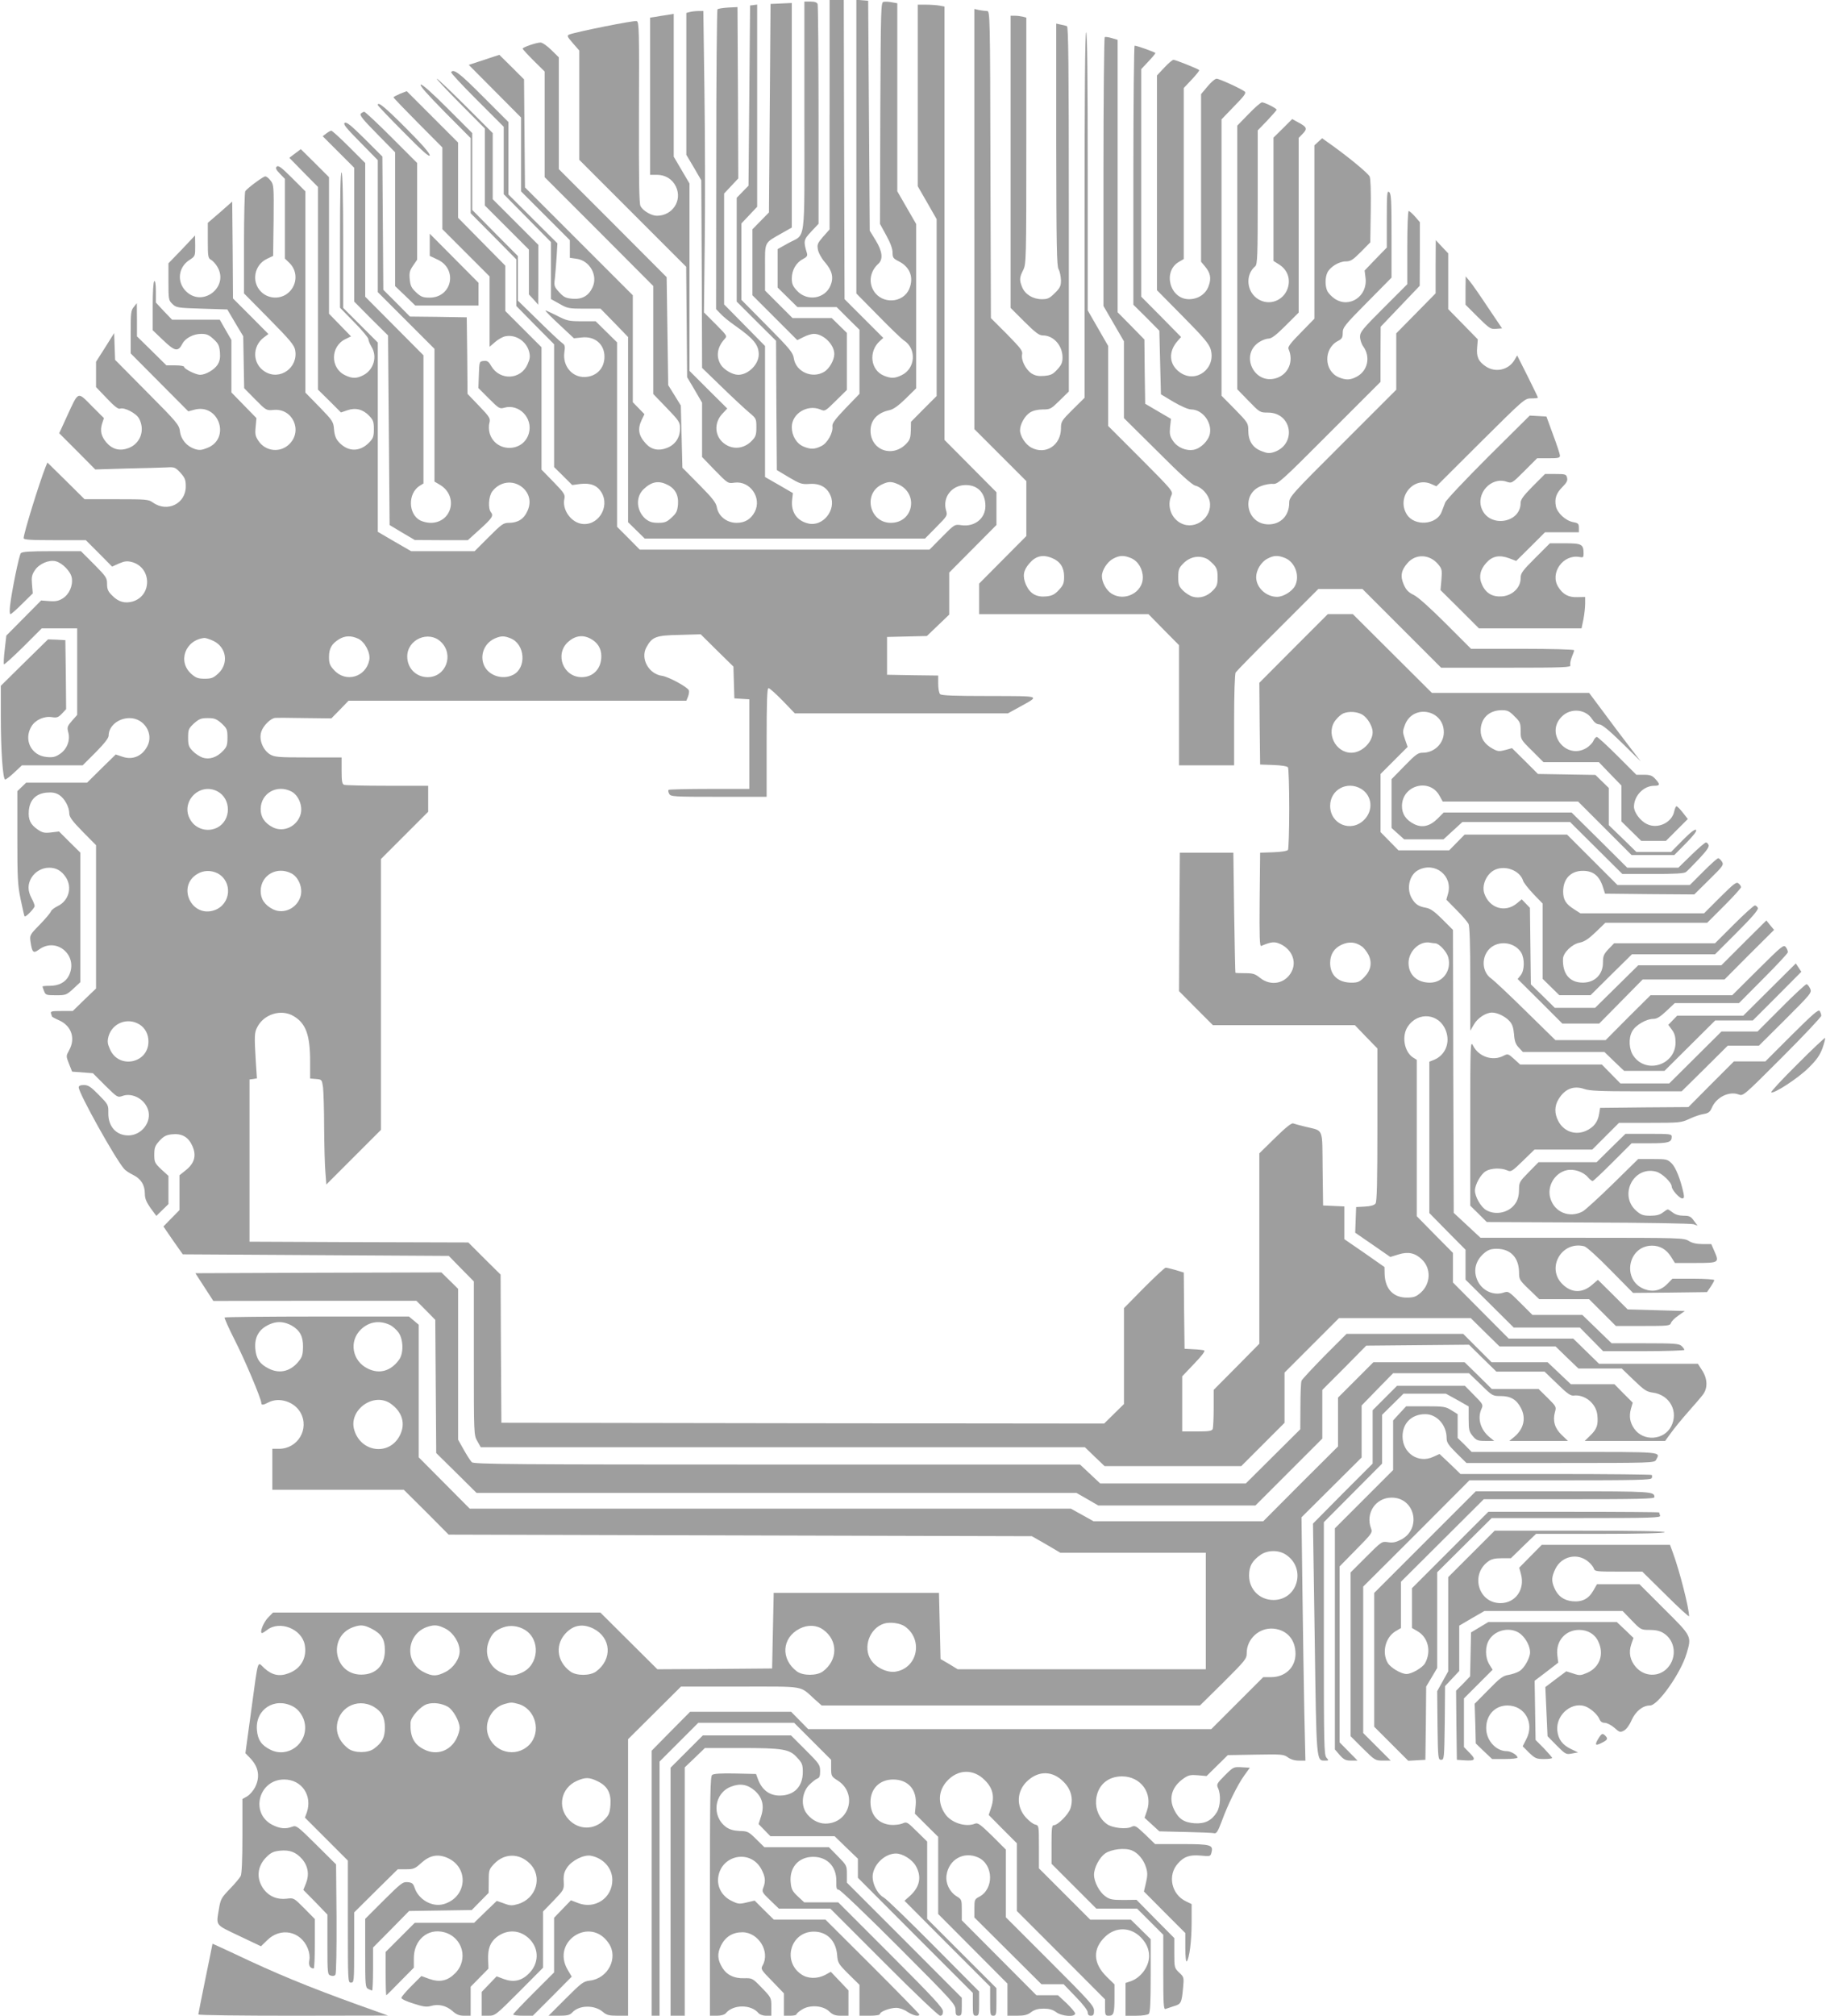 <?xml version="1.0" standalone="no"?>
<!DOCTYPE svg PUBLIC "-//W3C//DTD SVG 20010904//EN"
 "http://www.w3.org/TR/2001/REC-SVG-20010904/DTD/svg10.dtd">
<svg version="1.0" xmlns="http://www.w3.org/2000/svg"
 width="1160pt" height="1280pt" viewBox="0 0 1160 1280"
 preserveAspectRatio="xMidYMid meet">
<g transform="translate(0,1280) scale(0.1,-0.1)"
fill="#9e9e9e" stroke="none">
<path d="M5270 12071 l0 -728 -41 -46 c-36 -42 -39 -50 -33 -82 4 -21 23 -56
45 -81 46 -53 56 -97 35 -147 -35 -85 -149 -103 -213 -33 -27 29 -33 44 -33
78 0 53 28 101 71 123 25 13 30 21 25 38 -23 76 -21 85 28 137 l46 49 0 690
c0 379 -3 696 -6 705 -4 11 -19 16 -45 16 l-39 0 0 -730 c0 -835 12 -740 -104
-805 l-66 -37 0 -122 0 -122 63 -62 63 -62 124 0 125 0 72 -72 73 -72 0 -204
0 -203 -87 -90 c-67 -70 -87 -97 -85 -115 6 -41 -32 -109 -71 -127 -43 -21
-67 -21 -112 -3 -45 19 -75 69 -75 124 0 85 98 146 181 112 30 -13 31 -12 100
56 l69 68 0 181 0 181 -48 47 -48 47 -124 0 -125 0 -87 87 -88 88 0 147 c0
167 -8 152 108 218 l62 35 0 713 0 713 -67 -3 -68 -3 -5 -662 -5 -662 -52 -53
-53 -54 0 -209 0 -210 143 -143 142 -142 40 20 c21 11 51 20 65 20 61 0 130
-68 130 -128 0 -38 -31 -93 -64 -113 -76 -46 -180 0 -193 85 -5 36 -24 60
-169 206 l-164 166 0 242 0 243 50 53 50 53 0 642 0 642 -22 -3 -23 -3 -5
-572 -5 -572 -37 -38 -38 -39 0 -330 0 -329 125 -125 125 -124 2 -411 3 -410
77 -46 c71 -42 82 -45 130 -42 66 5 112 -21 134 -74 39 -91 -49 -200 -142
-177 -72 17 -110 73 -102 149 l5 44 -88 51 -89 51 0 416 0 416 -130 132 -130
132 0 352 0 352 45 48 45 48 -2 544 -3 544 -60 -3 c-33 -2 -63 -7 -67 -11 -4
-3 -8 -433 -8 -955 l-1 -949 28 -29 c15 -17 57 -51 93 -76 118 -83 150 -122
150 -183 0 -63 -67 -129 -130 -129 -37 0 -91 32 -111 64 -32 52 -23 111 23
162 19 21 18 21 -56 96 l-74 74 5 450 c3 247 2 677 -2 957 l-7 507 -32 0 c-17
0 -41 -3 -53 -6 l-23 -6 0 -451 0 -450 48 -81 47 -81 3 -596 2 -595 129 -125
c70 -68 148 -140 172 -160 42 -35 44 -38 44 -92 0 -48 -4 -60 -29 -86 -55 -57
-135 -59 -190 -5 -48 49 -47 126 5 179 l29 31 -120 119 -120 120 0 595 0 595
-50 85 -50 85 0 453 0 454 -42 -7 c-24 -3 -58 -9 -75 -12 l-33 -5 0 -499 0
-499 43 0 c54 0 99 -28 121 -75 42 -88 -22 -185 -121 -185 -35 0 -88 31 -104
61 -9 17 -11 166 -10 596 2 513 1 574 -14 579 -14 6 -380 -67 -428 -85 -17 -7
-15 -12 22 -55 l41 -47 0 -347 0 -347 340 -340 339 -339 3 -351 3 -350 48 -81
47 -81 0 -173 0 -172 82 -85 c81 -83 83 -84 123 -78 99 14 176 -95 130 -185
-25 -47 -62 -70 -116 -70 -62 0 -115 42 -125 98 -5 30 -27 58 -113 145 l-106
107 -5 198 -5 197 -40 65 -40 64 -5 343 -5 343 -342 343 -343 343 0 355 0 355
-48 47 c-26 26 -57 47 -68 47 -26 0 -114 -30 -114 -39 0 -3 32 -38 70 -76 l70
-69 0 -336 0 -335 345 -345 345 -346 0 -343 0 -343 85 -88 c79 -82 85 -91 85
-130 0 -60 -31 -105 -85 -125 -51 -20 -98 -10 -132 28 -47 51 -54 93 -26 152
l17 35 -37 38 -37 38 0 339 0 340 -342 342 -343 343 -3 343 -3 343 -78 78 -79
78 -97 -32 -97 -32 166 -167 166 -167 0 -235 0 -234 155 -155 155 -155 0 -56
0 -56 42 -6 c85 -11 138 -107 102 -182 -25 -54 -67 -77 -128 -72 -42 4 -55 10
-84 42 -32 35 -33 40 -27 88 3 29 8 90 11 137 l5 85 -156 155 -155 155 0 230
0 230 -162 162 c-148 149 -187 178 -202 155 -3 -5 71 -84 165 -178 l169 -169
0 -214 0 -214 150 -152 150 -152 0 -181 0 -181 54 -30 c50 -29 60 -31 157 -31
l104 0 88 -90 87 -90 0 -588 0 -588 53 -52 53 -52 890 0 890 0 72 73 c70 71
72 73 62 106 -24 84 37 161 125 161 77 0 125 -51 125 -133 0 -80 -69 -134
-153 -122 -42 6 -43 6 -122 -74 l-80 -81 -920 0 -921 0 -72 73 -72 72 0 586 0
585 -68 67 -68 67 -89 0 c-82 0 -94 3 -158 36 -38 19 -70 34 -72 32 -2 -2 38
-43 89 -90 l92 -86 49 5 c83 10 145 -42 145 -122 0 -75 -52 -127 -126 -129
-80 -2 -140 70 -129 155 6 40 4 49 -14 61 -12 8 -80 72 -151 142 l-130 127 0
142 0 141 -145 146 -145 147 0 244 0 244 -156 156 c-99 99 -162 155 -171 152
-10 -4 41 -61 151 -173 l166 -167 0 -239 0 -238 145 -146 145 -147 0 -148 0
-148 120 -122 120 -121 0 -390 0 -390 58 -57 57 -57 52 7 c65 7 106 -9 133
-52 59 -96 -25 -223 -132 -200 -66 15 -117 92 -103 156 6 28 1 37 -69 109
l-76 78 0 389 0 388 -115 115 -115 115 0 144 0 144 -150 152 -150 152 0 239 0
239 -163 163 -163 163 -42 -16 c-23 -10 -42 -20 -42 -23 0 -4 70 -76 155 -162
l155 -156 0 -260 0 -259 150 -150 150 -150 0 -223 0 -224 35 30 c19 17 49 34
67 37 64 12 131 -31 149 -97 8 -32 6 -46 -10 -82 -43 -98 -175 -104 -230 -11
-17 30 -26 36 -49 33 -27 -3 -27 -4 -30 -87 l-3 -85 67 -67 c63 -63 68 -66 97
-58 94 27 183 -65 157 -161 -34 -126 -215 -125 -250 1 -5 19 -6 47 -1 64 7 28
3 36 -65 107 l-74 77 -2 243 -3 243 -180 3 -181 2 -84 85 -85 85 -3 423 -3
423 -112 112 c-86 85 -115 109 -127 102 -12 -7 8 -32 98 -123 l112 -114 0
-419 0 -419 180 -180 180 -180 0 -421 0 -422 34 -20 c120 -71 78 -242 -59
-242 -20 0 -49 7 -65 15 -77 40 -80 170 -6 219 l26 16 0 407 0 407 -185 186
-185 186 0 425 0 424 -103 103 c-56 56 -107 102 -112 102 -6 0 -20 -8 -33 -18
l-22 -17 100 -100 100 -100 0 -425 0 -425 107 -108 108 -107 5 -602 5 -602 80
-48 80 -47 168 -1 169 0 73 66 c80 72 92 89 74 111 -20 23 -15 100 7 131 48
65 133 77 194 26 44 -38 56 -93 31 -148 -22 -51 -61 -76 -118 -76 -35 0 -46
-8 -128 -90 l-90 -90 -201 0 -202 0 -106 61 -106 62 0 601 0 601 -110 110
-110 110 0 427 c0 274 -4 429 -10 433 -7 4 -10 -141 -10 -426 l0 -433 90 -92
c50 -50 90 -99 90 -107 0 -9 9 -31 20 -49 38 -62 15 -145 -51 -180 -42 -22
-71 -23 -116 -1 -96 45 -95 184 2 230 l35 17 -70 72 -70 72 0 434 0 433 -89
89 -90 89 -36 -27 -37 -28 91 -93 91 -92 0 -643 0 -644 73 -72 73 -73 41 14
c52 18 99 6 139 -36 25 -26 29 -38 29 -84 0 -46 -4 -58 -29 -84 -59 -61 -133
-62 -191 -1 -21 22 -29 42 -33 82 -4 51 -8 56 -93 144 l-89 91 0 639 0 639
-85 85 c-66 66 -87 82 -97 72 -9 -9 -5 -19 20 -45 l32 -33 0 -253 0 -253 30
-29 c57 -57 47 -151 -20 -197 -50 -34 -120 -27 -162 16 -63 63 -43 171 39 209
l38 18 3 226 c2 216 1 227 -19 252 -11 15 -26 27 -34 27 -13 0 -113 -74 -127
-94 -4 -6 -8 -155 -8 -330 l0 -319 159 -161 c133 -135 160 -167 166 -199 21
-111 -97 -196 -192 -137 -80 49 -83 161 -6 218 l28 21 -112 113 -113 113 -2
307 -3 308 -77 -68 -78 -67 0 -112 c0 -103 2 -113 21 -123 11 -6 29 -26 39
-43 78 -128 -93 -262 -199 -156 -59 59 -49 152 22 198 37 24 37 25 37 90 l-1
66 -84 -89 -85 -88 0 -117 c0 -113 1 -118 26 -142 24 -23 33 -24 187 -29 l161
-5 50 -85 51 -85 3 -165 3 -165 70 -71 c70 -71 71 -71 117 -67 120 12 186
-131 101 -216 -57 -58 -151 -49 -197 19 -20 30 -23 43 -18 90 l5 55 -79 81
-80 82 0 166 0 167 -37 64 -37 65 -152 0 -151 0 -52 54 -51 55 0 71 c0 45 -4
69 -10 65 -6 -4 -10 -68 -10 -159 l0 -153 64 -61 c77 -74 97 -78 125 -24 18
35 70 62 119 62 34 0 49 -6 78 -33 31 -28 37 -41 41 -83 3 -37 -1 -57 -15 -80
-21 -32 -76 -64 -111 -64 -27 0 -101 37 -101 50 0 6 -25 10 -56 10 l-57 0 -93
92 -94 92 0 105 -1 106 -19 -24 c-18 -21 -20 -39 -20 -159 l0 -136 183 -184
183 -184 37 10 c158 44 235 -185 82 -243 -35 -14 -50 -15 -78 -6 -51 17 -88
61 -94 112 -5 41 -17 56 -209 249 l-203 205 -3 85 -3 85 -57 -91 -58 -91 0
-80 0 -81 68 -71 c48 -51 73 -70 84 -66 27 11 105 -30 122 -64 38 -73 8 -157
-67 -186 -56 -21 -103 -9 -142 36 -33 40 -40 73 -27 118 l12 36 -78 78 c-91
92 -82 96 -157 -67 l-49 -107 115 -115 114 -115 200 6 c110 2 224 6 253 7 50
3 56 1 88 -34 29 -32 34 -45 34 -87 0 -109 -117 -167 -209 -102 -27 20 -42 21
-232 21 l-202 0 -118 117 -118 116 -12 -29 c-41 -104 -139 -422 -139 -451 0
-10 38 -13 198 -13 l197 0 84 -84 83 -84 44 20 c36 15 51 17 82 9 127 -35 129
-215 3 -251 -48 -13 -89 -2 -127 37 -28 27 -34 41 -34 75 0 39 -6 47 -83 125
l-83 83 -186 0 c-136 0 -188 -3 -196 -13 -11 -13 -57 -237 -68 -331 -4 -31 -3
-56 2 -56 5 0 39 30 75 66 l67 66 -5 57 c-4 47 -1 61 19 91 27 40 89 67 132
56 43 -11 96 -66 102 -106 8 -49 -17 -105 -58 -130 -25 -16 -45 -20 -85 -17
l-52 4 -111 -112 -110 -111 -10 -88 c-6 -49 -8 -91 -5 -94 3 -3 58 47 123 111
l117 117 113 0 112 0 0 -275 0 -275 -33 -37 c-30 -35 -32 -41 -23 -75 13 -50
-9 -106 -54 -136 -29 -19 -44 -23 -84 -19 -98 9 -148 110 -96 195 25 41 81 66
130 58 31 -5 41 -1 63 22 l27 29 -2 219 -3 219 -55 3 -55 2 -150 -147 -150
-148 0 -195 c0 -218 13 -400 28 -400 5 0 32 20 58 45 l48 45 193 0 193 0 83
83 c55 56 82 90 82 106 0 60 61 111 133 111 92 0 155 -98 113 -178 -33 -64
-94 -90 -159 -67 l-42 14 -91 -89 -91 -90 -194 0 -193 0 -28 -27 -28 -27 0
-291 c0 -258 2 -305 21 -396 12 -57 23 -106 25 -108 7 -7 64 52 64 66 0 7 -9
30 -20 50 -25 47 -25 89 0 130 23 38 67 63 112 63 45 0 78 -19 105 -59 44 -65
20 -151 -51 -185 -21 -10 -40 -25 -43 -34 -3 -9 -35 -47 -71 -84 -64 -65 -64
-67 -58 -110 10 -67 18 -74 53 -48 114 84 255 -41 189 -168 -21 -40 -63 -62
-121 -62 -25 0 -45 -2 -45 -4 0 -3 4 -16 10 -30 9 -24 14 -26 75 -26 63 0 67
2 110 41 l45 42 0 411 0 412 -68 67 -67 67 -50 -6 c-42 -5 -56 -2 -85 18 -47
32 -62 63 -57 121 6 68 46 108 114 114 36 3 56 -1 79 -15 34 -22 64 -76 64
-118 0 -21 19 -48 85 -115 l85 -86 0 -455 0 -455 -74 -71 -74 -72 -72 0 c-62
0 -71 -2 -66 -16 3 -9 6 -17 6 -19 0 -2 20 -13 45 -24 79 -35 106 -115 64
-190 -20 -37 -20 -37 -1 -86 l20 -50 66 -5 66 -5 78 -78 c76 -75 79 -77 108
-67 62 24 142 -18 164 -86 26 -77 -40 -164 -125 -164 -78 0 -129 58 -127 144
1 50 -1 53 -61 114 -50 51 -67 62 -94 62 -23 0 -33 -5 -33 -15 0 -37 230 -450
288 -517 8 -10 33 -27 56 -38 50 -24 76 -64 76 -119 0 -31 9 -53 36 -92 l37
-50 38 37 39 38 0 89 0 90 -45 41 c-42 40 -45 46 -45 94 0 45 5 57 33 88 26
28 42 37 78 41 64 7 105 -16 131 -74 27 -61 14 -109 -42 -154 l-40 -32 0 -111
0 -110 -51 -52 -51 -52 61 -89 62 -88 845 -5 845 -5 79 -81 80 -81 0 -488 c0
-482 0 -488 22 -526 l22 -39 1919 0 1919 0 62 -60 63 -60 434 0 434 0 138 138
137 137 0 160 0 159 173 173 173 173 418 0 419 0 91 -90 92 -90 178 0 178 0
72 -70 73 -70 137 0 138 0 77 -74 c65 -63 82 -74 120 -79 108 -14 166 -120
117 -215 -46 -88 -176 -97 -234 -15 -28 40 -34 78 -22 125 l12 41 -58 58 -58
59 -139 0 -138 0 -74 70 -74 70 -178 0 -178 0 -90 90 -90 90 -371 0 -370 0
-140 -140 c-76 -78 -142 -148 -146 -158 -4 -9 -7 -82 -7 -162 l-1 -146 -173
-172 -173 -172 -462 0 -463 0 -64 60 -64 60 -1925 0 c-1678 0 -1926 2 -1939
15 -8 8 -31 43 -51 79 l-36 64 0 479 0 479 -53 52 -53 52 -781 -2 -782 -3 57
-88 57 -88 645 1 645 0 60 -60 60 -61 3 -423 3 -423 128 -126 128 -127 1905 0
1906 0 70 -40 69 -40 499 0 499 0 213 213 212 212 0 154 0 155 140 140 139
141 327 3 326 3 87 -86 87 -85 153 0 153 0 80 -77 c62 -61 85 -77 104 -75 70
9 143 -49 151 -122 7 -63 -2 -90 -44 -131 l-36 -35 256 0 255 0 37 51 c20 28
69 88 108 132 40 45 83 95 95 111 31 41 30 100 -5 154 l-27 42 -314 0 -314 0
-82 80 -82 80 -205 0 -205 0 -177 178 -177 178 0 94 0 94 -115 116 -115 117 0
496 0 497 -24 15 c-56 37 -73 137 -33 196 65 98 201 84 242 -26 29 -76 -3
-155 -75 -185 l-30 -12 0 -481 0 -480 115 -117 115 -116 0 -95 0 -95 153 -152
153 -152 210 0 210 0 74 -75 74 -75 258 0 c142 0 258 4 258 8 0 5 -8 16 -18
25 -16 15 -47 17 -231 17 l-213 0 -93 90 -93 90 -158 0 -159 0 -76 76 c-76 76
-77 76 -110 65 -60 -19 -129 11 -160 71 -33 65 -18 132 40 181 25 21 43 27 79
27 89 0 142 -57 142 -153 0 -41 4 -48 64 -105 l64 -62 159 0 158 0 85 -85 85
-85 172 0 c159 0 172 1 178 19 3 10 24 32 47 47 l41 29 -181 5 -182 5 -94 94
-95 94 -35 -30 c-63 -56 -133 -55 -191 3 -104 103 -4 276 139 240 14 -3 88
-70 167 -151 l143 -145 235 2 235 3 23 34 c13 19 23 38 23 42 0 5 -60 9 -133
9 l-133 0 -29 -30 c-43 -45 -93 -57 -149 -36 -145 55 -106 276 49 276 50 0 91
-24 120 -70 l25 -40 130 0 c150 0 153 2 121 74 l-20 46 -55 0 c-38 0 -66 6
-88 20 -32 19 -51 20 -678 20 l-645 0 -85 79 -85 79 -3 898 -2 899 -67 67
c-48 48 -75 68 -102 73 -50 9 -69 22 -91 58 -38 62 -18 152 40 182 106 55 220
-36 189 -149 l-11 -39 65 -66 c36 -36 70 -76 76 -88 7 -15 11 -129 11 -350 l0
-328 23 39 c23 41 76 76 115 76 34 0 84 -24 111 -54 18 -19 25 -41 29 -83 3
-45 10 -64 30 -85 l26 -28 259 0 259 0 62 -60 63 -60 128 0 129 0 161 160 161
160 120 0 119 0 154 154 154 155 -17 26 -18 27 -167 -166 -167 -166 -210 0
-210 0 -28 -29 -28 -29 23 -31 c17 -23 23 -45 23 -81 0 -142 -184 -202 -266
-87 -30 41 -34 113 -10 157 21 40 90 80 136 80 21 0 43 13 82 50 l53 50 204 0
204 0 154 155 c85 85 155 160 156 167 2 7 -4 22 -12 33 -14 18 -23 11 -178
-143 l-163 -162 -260 0 -259 0 -143 -142 -142 -143 -160 0 -159 0 -189 185
c-103 102 -201 193 -216 204 -74 49 -66 170 15 212 61 31 139 10 173 -46 22
-39 21 -111 -3 -142 l-20 -25 142 -141 142 -142 117 0 117 0 138 140 138 140
260 0 260 0 157 158 158 157 -25 30 -24 30 -143 -142 -143 -143 -264 0 -264 0
-137 -135 -137 -135 -128 0 -128 0 -76 75 -76 74 -3 243 -3 243 -26 27 -26 27
-29 -24 c-75 -64 -177 -33 -209 62 -16 49 10 114 57 144 66 40 169 5 190 -65
4 -12 33 -49 65 -83 l59 -61 0 -239 0 -239 53 -52 53 -52 99 0 99 0 131 130
132 130 264 0 264 0 139 139 c98 98 137 144 133 155 -4 9 -12 16 -19 16 -7 0
-67 -54 -133 -120 l-120 -120 -320 0 -321 0 -36 -37 c-30 -32 -35 -45 -35 -83
1 -77 -51 -130 -128 -130 -84 0 -130 56 -126 152 2 39 58 93 106 102 30 6 56
23 102 67 l61 59 324 0 323 0 108 108 c59 59 107 112 107 118 0 7 -7 17 -16
24 -13 12 -29 -1 -117 -88 l-102 -102 -393 0 -392 0 -39 25 c-53 33 -71 61
-71 113 0 81 48 132 125 132 68 0 107 -33 130 -110 l11 -35 283 -3 284 -2 94
93 c90 88 94 95 82 115 -8 12 -18 22 -24 22 -6 0 -48 -38 -95 -85 l-85 -85
-230 0 -230 0 -160 160 -160 160 -325 0 -326 0 -49 -50 -49 -50 -161 0 -161 0
-57 58 -57 58 0 184 0 185 86 86 86 86 -17 49 c-15 44 -15 51 0 91 52 135 249
96 247 -49 -1 -70 -61 -128 -133 -128 -31 0 -45 -10 -117 -84 l-82 -84 0 -155
0 -155 40 -36 40 -36 125 0 125 0 60 55 60 55 342 0 342 0 166 -165 166 -165
195 0 c141 0 199 3 210 13 8 6 45 44 82 83 47 50 66 76 61 88 -3 9 -11 16 -17
16 -6 0 -48 -36 -93 -80 l-82 -80 -162 0 -163 0 -176 175 -177 175 -407 0
-406 0 -38 -38 c-49 -49 -99 -61 -150 -35 -52 26 -78 65 -77 117 3 131 177
177 239 62 l20 -36 430 0 430 0 170 -170 170 -170 135 0 136 0 74 75 c49 50
71 78 64 85 -6 6 -35 -15 -84 -65 l-74 -75 -111 0 -110 0 -87 85 -88 85 0 118
0 118 -42 41 -43 42 -182 3 -183 3 -82 82 -83 82 -43 -12 c-38 -10 -48 -9 -79
8 -53 29 -78 68 -77 119 2 76 54 126 135 126 35 0 48 -6 80 -39 36 -35 39 -43
39 -93 0 -53 0 -54 73 -126 l72 -72 176 0 176 0 71 -74 72 -74 0 -114 0 -114
63 -62 63 -62 78 0 79 0 70 70 69 69 -32 41 c-17 22 -35 40 -40 40 -4 0 -10
-14 -14 -31 -14 -73 -105 -116 -174 -82 -42 20 -82 74 -82 110 0 69 61 133
128 133 38 0 40 8 7 44 -19 21 -33 26 -72 26 l-48 0 -120 120 c-66 66 -125
120 -131 120 -6 0 -16 -11 -22 -25 -6 -14 -26 -34 -44 -45 -129 -78 -264 93
-157 199 56 57 153 49 194 -17 13 -20 28 -31 44 -32 17 0 60 -35 144 -117
l120 -118 -73 95 c-40 52 -114 150 -164 218 l-91 122 -499 0 -500 0 -251 250
-251 250 -79 0 -80 0 -218 -218 -217 -218 2 -259 3 -260 85 -3 c52 -2 87 -8
92 -15 4 -7 8 -124 8 -262 0 -137 -4 -255 -8 -262 -5 -7 -40 -13 -92 -15 l-85
-3 -3 -298 c-2 -238 0 -298 10 -294 66 28 86 29 124 11 72 -35 102 -111 69
-174 -39 -76 -131 -95 -200 -40 -32 26 -46 30 -96 30 -33 0 -60 1 -61 3 -1 1
-5 173 -8 382 l-5 380 -170 0 -170 0 -3 -440 -2 -439 107 -108 108 -108 451 0
451 0 71 -74 72 -74 0 -484 c0 -372 -3 -488 -12 -501 -9 -11 -31 -17 -68 -19
l-55 -3 -3 -81 -3 -82 112 -77 111 -77 52 16 c61 19 105 10 148 -31 61 -58 57
-155 -7 -212 -30 -26 -44 -31 -89 -31 -85 0 -137 55 -140 149 l-1 45 -127 89
-128 88 0 104 0 104 -67 3 -68 3 -3 233 c-3 266 9 238 -109 267 -34 8 -69 18
-78 21 -10 4 -47 -25 -115 -92 l-100 -98 0 -605 0 -604 -145 -147 -145 -146 0
-116 c0 -64 -3 -123 -6 -132 -5 -13 -24 -16 -100 -16 l-94 0 0 175 0 175 76
80 c51 53 72 81 63 85 -8 2 -39 6 -69 7 l-55 3 -3 242 -2 242 -52 16 c-28 8
-57 15 -63 15 -6 0 -68 -58 -138 -128 l-127 -129 0 -304 0 -305 -63 -62 -63
-62 -1914 2 -1915 3 -3 470 -2 471 -103 102 -102 102 -695 2 -695 3 0 515 0
515 24 3 23 4 -7 106 c-10 163 -9 185 9 219 42 83 152 117 230 71 79 -46 106
-120 106 -290 l0 -107 38 -3 c36 -3 37 -4 44 -53 3 -27 7 -143 7 -256 1 -113
4 -241 8 -283 l6 -78 174 174 173 173 0 860 0 860 150 150 150 150 0 82 0 83
-259 0 c-143 0 -266 3 -275 6 -13 5 -16 23 -16 90 l0 84 -211 0 c-196 0 -214
2 -245 20 -45 29 -71 95 -54 144 12 38 60 85 88 87 9 1 94 1 187 -1 l170 -2
55 56 54 56 1073 0 1073 0 11 27 c5 14 8 32 5 39 -8 21 -129 86 -169 92 -86
11 -140 109 -101 181 37 67 59 76 210 79 l135 4 104 -103 104 -102 3 -101 3
-101 48 -3 47 -3 0 -285 0 -284 -253 0 c-140 0 -257 -3 -260 -6 -3 -4 -2 -15
4 -25 9 -18 27 -19 314 -19 l305 0 0 345 c0 265 3 345 12 345 7 0 47 -36 90
-80 l77 -80 677 0 677 0 71 39 c135 75 148 70 -190 71 -220 0 -303 3 -312 12
-7 7 -12 36 -12 65 l0 53 -162 2 -163 3 0 120 0 120 126 3 127 3 71 68 71 68
0 133 0 134 150 151 150 151 0 104 0 104 -165 166 -165 166 0 1376 0 1376 -31
6 c-17 3 -56 6 -85 6 l-54 0 0 -576 0 -577 60 -104 60 -105 0 -561 0 -562 -82
-82 -81 -82 -1 -55 c-1 -43 -6 -60 -26 -81 -88 -96 -230 -45 -230 80 0 67 44
114 120 130 24 5 56 27 103 73 l67 66 0 522 0 521 -60 104 -60 104 0 597 0
597 -34 6 c-19 4 -42 5 -53 3 -17 -3 -18 -31 -21 -707 l-2 -703 40 -73 c26
-47 40 -85 40 -109 0 -32 4 -38 40 -56 71 -36 96 -102 66 -175 -39 -91 -173
-99 -226 -12 -34 55 -22 125 29 171 32 29 27 78 -16 149 l-38 62 -5 730 -5
730 -37 3 -38 3 0 -932 0 -933 138 -140 c75 -77 149 -148 164 -158 82 -53 74
-179 -15 -221 -43 -21 -67 -21 -112 -3 -86 36 -99 154 -26 220 l22 20 -123
123 -123 123 -3 950 -2 950 -45 0 -45 0 0 -729z m-1033 -2348 c52 -24 75 -67
70 -127 -4 -42 -10 -55 -41 -83 -30 -28 -43 -33 -85 -33 -38 0 -56 6 -80 25
-58 50 -65 138 -13 188 50 48 94 57 149 30z m1466 3 c135 -57 101 -246 -44
-246 -135 0 -178 184 -58 243 42 20 60 21 102 3z m-3427 -982 c42 -20 79 -91
70 -135 -21 -109 -149 -146 -223 -65 -28 30 -33 44 -33 84 0 54 17 84 64 113
38 23 77 24 122 3z m525 -20 c85 -81 32 -224 -84 -224 -74 0 -130 57 -130 131
0 109 136 168 214 93z m444 22 c91 -38 101 -187 15 -231 -68 -35 -158 -5 -186
62 -27 65 4 140 70 169 40 17 59 17 101 0z m505 -1 c46 -24 70 -62 70 -112 0
-79 -51 -133 -125 -133 -116 0 -172 143 -88 222 45 41 93 49 143 23z m-2394
-15 c84 -41 98 -145 30 -207 -30 -28 -43 -33 -86 -33 -41 0 -55 5 -84 30 -90
79 -39 217 83 229 8 0 34 -8 57 -19z m7300 -469 c32 -20 64 -74 64 -110 0 -64
-69 -131 -135 -131 -104 0 -165 131 -98 210 14 18 36 36 47 40 36 15 90 11
122 -9z m-7248 -55 c34 -32 37 -39 37 -90 0 -47 -4 -59 -29 -85 -39 -41 -86
-56 -129 -42 -19 7 -47 25 -63 42 -25 26 -29 38 -29 85 0 51 3 58 37 90 33 29
45 34 88 34 43 0 55 -5 88 -34z m7240 -416 c69 -43 78 -136 18 -196 -83 -83
-216 -28 -216 89 0 103 109 161 198 107z m-7267 -15 c89 -47 89 -183 0 -230
-61 -31 -136 -11 -171 48 -68 111 55 242 171 182z m470 -1 c45 -23 73 -91 59
-143 -21 -78 -107 -119 -176 -85 -53 27 -79 66 -78 118 2 100 104 157 195 110z
m-470 -519 c99 -52 87 -198 -19 -235 -145 -50 -240 151 -109 230 39 24 87 25
128 5z m470 -1 c45 -23 73 -91 59 -143 -21 -78 -107 -119 -176 -85 -53 27 -79
66 -78 118 2 100 104 157 195 110z m6799 -463 c14 -9 33 -34 44 -55 24 -50 15
-99 -29 -143 -28 -28 -40 -33 -79 -33 -85 0 -136 47 -136 125 0 54 25 94 73
116 47 21 87 18 127 -10z m467 19 c24 0 73 -52 83 -88 23 -84 -33 -162 -116
-162 -82 0 -136 50 -136 125 0 75 71 142 137 129 11 -2 25 -4 32 -4z m-8230
-516 c36 -23 56 -62 56 -108 0 -138 -188 -177 -244 -50 -16 36 -18 50 -10 82
24 86 122 124 198 76z"/>
<path d="M6190 11409 l0 -1334 165 -165 165 -165 0 -174 0 -175 -150 -151
-150 -151 0 -97 0 -97 538 0 538 0 97 -99 97 -98 0 -382 0 -381 175 0 175 0 0
288 c0 161 4 294 10 302 5 8 125 131 267 272 l258 258 140 0 140 0 250 -250
250 -250 413 0 c371 0 414 2 408 16 -3 8 1 31 9 51 8 19 15 39 15 44 0 5 -146
9 -328 9 l-327 0 -160 160 c-100 100 -177 169 -204 182 -33 16 -48 31 -63 65
-24 54 -17 92 24 138 52 60 140 56 194 -8 24 -29 26 -37 21 -98 l-6 -66 122
-121 122 -122 326 0 326 0 12 57 c6 31 11 76 11 99 l0 43 -49 -1 c-57 -2 -92
17 -122 65 -55 88 31 209 135 190 23 -5 26 -2 26 21 0 60 -12 66 -117 66 l-97
0 -93 -93 c-84 -84 -93 -97 -93 -130 0 -58 -51 -108 -116 -114 -61 -5 -103 18
-128 72 -23 48 -15 95 25 140 39 44 84 53 146 30 l45 -17 92 91 91 91 108 0
107 0 0 29 c0 25 -5 30 -35 35 -49 9 -103 59 -111 102 -9 49 2 82 42 122 27
27 34 41 29 59 -5 21 -11 23 -73 23 l-67 0 -78 -78 c-59 -60 -77 -84 -77 -106
0 -128 -196 -159 -246 -39 -41 98 59 208 157 174 33 -11 34 -11 114 69 l80 80
73 0 c62 0 72 2 72 18 -1 9 -20 69 -44 132 l-42 115 -53 3 -53 3 -264 -262
c-144 -144 -268 -275 -273 -290 -6 -16 -16 -43 -23 -60 -31 -82 -171 -93 -220
-17 -69 107 38 244 153 195 l34 -15 280 279 c279 277 281 279 323 279 23 0 42
2 42 5 0 3 -30 64 -66 137 l-66 131 -18 -31 c-38 -62 -120 -80 -181 -39 -47
31 -61 62 -55 122 l4 50 -94 96 -94 96 0 177 0 177 -40 42 -39 42 -1 -169 0
-169 -125 -127 -125 -127 0 -179 0 -179 -340 -340 c-328 -327 -340 -341 -340
-378 0 -81 -54 -137 -131 -137 -142 0 -179 195 -46 244 23 9 57 15 75 13 30
-2 54 19 357 323 l325 325 0 175 1 175 124 130 124 130 1 202 0 202 -31 36
c-17 19 -35 35 -40 35 -5 0 -9 -102 -9 -233 l0 -232 -150 -150 c-134 -134
-150 -153 -150 -183 0 -19 9 -47 21 -63 47 -66 28 -154 -42 -191 -41 -22 -68
-23 -114 -4 -95 40 -98 183 -5 231 25 13 30 21 30 52 0 33 12 49 155 193 l155
157 0 265 c0 224 -2 268 -15 278 -13 11 -15 -9 -15 -170 l0 -182 -71 -73 -70
-73 6 -48 c14 -115 -103 -194 -196 -131 -18 12 -39 34 -46 47 -16 32 -16 88 0
120 18 36 74 70 116 70 31 0 45 9 96 60 l60 61 3 199 c2 127 -1 206 -7 219
-12 22 -118 110 -229 191 l-73 52 -25 -23 -24 -22 0 -551 0 -550 -86 -88 c-67
-68 -85 -92 -78 -105 33 -76 0 -157 -74 -183 -145 -50 -240 151 -109 230 18
11 43 20 57 20 18 0 48 23 108 83 l82 82 0 555 0 554 27 28 c30 31 25 42 -32
72 l-36 20 -59 -59 -60 -59 0 -392 0 -391 38 -24 c52 -34 72 -92 52 -151 -28
-79 -117 -111 -187 -68 -74 45 -84 155 -19 209 14 12 16 65 16 438 l0 425 60
62 c33 35 60 66 60 69 0 9 -76 47 -93 47 -7 0 -46 -33 -85 -74 l-72 -74 0
-837 0 -837 72 -74 c71 -73 72 -74 123 -74 154 0 184 -202 38 -251 -28 -9 -43
-8 -78 6 -57 21 -85 65 -85 131 0 46 -2 50 -85 135 l-85 86 0 878 0 877 80 83
c63 64 78 84 68 93 -22 18 -162 82 -179 82 -10 0 -36 -22 -58 -49 l-41 -49 0
-532 0 -532 25 -30 c34 -40 41 -74 24 -122 -18 -53 -67 -86 -126 -86 -122 0
-169 178 -62 238 l29 17 0 543 0 543 52 55 c28 30 49 56 46 59 -8 8 -150 65
-163 65 -7 0 -33 -22 -59 -50 l-46 -49 0 -682 0 -682 164 -166 c134 -135 166
-174 177 -209 35 -120 -90 -218 -192 -149 -73 49 -80 134 -16 204 l20 23 -126
128 -127 128 0 722 0 723 45 48 c25 26 45 51 45 54 0 5 -117 47 -132 47 -4 0
-8 -370 -8 -822 l0 -823 83 -82 82 -83 5 -202 5 -202 80 -48 c48 -28 92 -47
111 -48 72 0 134 -80 120 -154 -9 -45 -57 -93 -102 -102 -49 -9 -104 14 -132
56 -20 29 -23 44 -19 87 l6 53 -82 48 -82 48 -3 204 -2 204 -85 87 -85 86 0
865 0 865 -37 11 c-20 6 -40 9 -45 6 -4 -3 -8 -388 -8 -856 l0 -851 65 -112
65 -112 0 -244 0 -244 213 -211 c143 -144 221 -214 241 -218 40 -10 83 -56 91
-100 19 -99 -89 -184 -180 -140 -65 31 -94 112 -63 179 11 25 5 32 -195 233
l-207 207 0 254 0 254 -65 113 -65 113 0 886 c0 588 -3 884 -10 880 -7 -4 -10
-403 -10 -1163 l0 -1158 -75 -74 c-71 -71 -75 -77 -75 -120 0 -108 -98 -171
-189 -122 -37 20 -71 73 -71 110 0 38 31 93 64 113 19 12 50 19 81 19 47 0 52
3 107 57 l58 57 0 1159 c0 917 -3 1158 -12 1161 -7 3 -25 7 -40 10 l-28 6 0
-767 c1 -647 3 -772 15 -793 8 -14 14 -45 15 -69 0 -37 -5 -49 -39 -82 -33
-33 -45 -39 -82 -39 -56 0 -106 30 -125 75 -19 46 -18 63 6 110 19 38 20 59
20 821 l0 782 -22 6 c-13 3 -35 6 -50 6 l-28 0 0 -928 0 -927 88 -88 c71 -70
93 -87 117 -87 68 0 125 -64 125 -140 0 -32 -7 -48 -33 -76 -28 -31 -41 -37
-83 -41 -37 -3 -57 1 -80 15 -37 24 -68 84 -61 121 5 23 -8 39 -96 129 l-102
102 -3 975 c-2 943 -3 975 -21 975 -10 0 -33 3 -50 6 l-31 7 0 -1334z m494
-2153 c51 -21 76 -60 76 -117 0 -42 -5 -55 -33 -85 -26 -28 -42 -37 -78 -41
-64 -7 -105 16 -131 73 -23 54 -18 91 20 135 41 49 86 60 146 35z m501 0 c45
-19 75 -69 75 -124 0 -94 -115 -154 -198 -102 -34 21 -62 72 -62 112 0 37 34
90 71 110 41 22 68 23 114 4z m485 -6 c8 -5 26 -20 40 -35 20 -22 25 -37 25
-80 0 -46 -4 -58 -29 -84 -36 -38 -84 -53 -129 -40 -18 5 -46 23 -63 40 -25
26 -29 38 -29 84 0 46 4 58 30 85 43 45 102 57 155 30z m495 6 c63 -27 94
-114 62 -176 -18 -35 -74 -70 -114 -70 -70 0 -133 59 -133 125 0 44 31 96 71
117 41 22 68 23 114 4z"/>
<path d="M2923 12142 l157 -158 0 -245 0 -244 140 -140 140 -140 0 -142 0
-143 30 -32 29 -33 1 190 0 190 -145 145 -145 145 0 210 0 210 -173 173 c-95
94 -176 172 -182 172 -5 0 62 -71 148 -158z"/>
<path d="M2400 12133 c0 -4 74 -82 165 -173 120 -122 165 -161 165 -146 0 14
-54 75 -153 174 -135 135 -177 169 -177 145z"/>
<path d="M2292 12078 c-9 -9 14 -38 103 -128 l115 -117 0 -425 0 -425 64 -61
64 -62 201 0 201 0 0 72 0 72 -155 156 -155 156 0 -70 0 -71 49 -23 c131 -60
93 -242 -50 -242 -42 0 -55 5 -85 33 -30 28 -37 42 -41 83 -4 41 -1 55 21 87
l26 38 0 307 0 307 -163 163 c-89 89 -167 162 -173 162 -5 0 -15 -5 -22 -12z"/>
<path d="M9310 10955 l0 -90 78 -78 c74 -73 81 -78 116 -75 l38 3 -91 135
c-49 74 -101 149 -115 165 l-25 30 -1 -90z"/>
<path d="M11315 6400 l-150 -150 -115 0 -114 0 -166 -165 -166 -165 -155 0
-155 0 -59 60 -59 60 -259 0 -260 0 -38 35 c-38 34 -40 35 -69 20 -68 -35
-157 -5 -192 65 -17 34 -18 16 -18 -490 l0 -526 53 -52 52 -52 645 -3 c355 -1
656 -6 669 -11 l25 -9 -23 31 c-19 27 -29 32 -65 32 -28 0 -52 7 -69 20 -14
11 -28 20 -32 20 -4 0 -18 -9 -32 -20 -18 -14 -41 -20 -79 -20 -45 0 -59 5
-89 31 -113 99 -18 287 126 249 38 -10 99 -69 99 -95 0 -20 49 -75 67 -75 11
0 13 7 8 33 -19 88 -49 163 -75 189 -27 27 -33 28 -121 28 l-92 0 -162 -159
c-90 -88 -176 -166 -191 -174 -84 -44 -179 -5 -205 84 -23 75 27 161 104 178
44 10 104 -9 134 -44 12 -14 26 -25 30 -25 5 0 62 54 128 120 l120 120 115 0
c120 0 140 6 140 42 0 17 -12 18 -147 18 l-147 0 -92 -90 -91 -90 -184 0 -185
0 -62 -63 c-59 -60 -62 -65 -62 -112 0 -32 -7 -62 -20 -82 -37 -62 -126 -84
-189 -47 -34 20 -71 85 -71 124 0 38 37 104 69 123 33 20 98 22 136 5 24 -11
30 -7 99 60 l74 72 184 0 183 0 85 85 85 85 196 0 c189 0 199 1 251 25 29 14
70 28 91 31 30 5 40 13 51 38 28 68 110 109 171 86 29 -11 31 -9 277 237 136
136 248 255 248 263 0 8 -5 22 -10 30 -8 12 -43 -19 -177 -152 l-168 -168
-100 0 -100 0 -145 -145 -144 -145 -281 -2 -280 -3 -6 -37 c-8 -53 -35 -87
-84 -109 -68 -30 -142 -4 -176 63 -25 48 -24 95 2 138 40 66 96 88 163 65 32
-12 105 -15 330 -15 l289 0 147 145 146 145 99 0 99 0 169 168 c165 165 168
169 156 195 -7 15 -17 27 -23 27 -6 0 -79 -67 -161 -150z"/>
<path d="M11418 6042 c-95 -94 -169 -174 -166 -178 14 -13 174 91 238 156 51
50 71 79 88 125 11 32 19 61 16 64 -2 2 -82 -72 -176 -167z"/>
<path d="M1427 4434 c-3 -3 26 -68 64 -143 64 -125 169 -374 169 -400 0 -15
12 -14 46 4 68 35 164 4 203 -65 58 -104 -17 -230 -136 -230 l-43 0 0 -130 0
-130 417 0 418 0 143 -142 142 -143 1853 -5 1852 -5 91 -52 90 -53 462 0 462
0 0 -370 0 -370 -788 0 -788 0 -54 33 -55 32 -5 210 -5 210 -525 0 -525 0 -5
-240 -5 -240 -364 -3 -365 -2 -181 180 -181 180 -1040 0 -1040 0 -32 -33 c-29
-30 -55 -97 -37 -97 4 0 18 9 31 19 80 63 221 8 240 -94 15 -82 -24 -151 -101
-180 -59 -23 -106 -13 -155 31 -47 43 -37 77 -85 -275 l-36 -264 30 -31 c54
-56 65 -119 31 -186 -11 -21 -33 -47 -50 -57 l-30 -17 0 -234 c0 -152 -4 -241
-11 -255 -6 -12 -37 -49 -69 -82 -53 -55 -59 -65 -69 -126 -18 -110 -27 -98
128 -172 l139 -66 39 38 c85 85 213 59 258 -51 11 -27 14 -54 10 -76 -6 -33 4
-51 28 -52 4 0 7 71 7 157 l0 157 -67 68 c-66 66 -66 67 -112 61 -59 -7 -110
14 -144 58 -51 68 -45 148 18 209 27 26 44 34 84 38 62 6 101 -9 140 -53 38
-44 47 -99 25 -154 l-17 -42 77 -78 76 -79 0 -190 c0 -186 1 -191 21 -197 14
-5 25 -2 30 6 5 8 8 168 7 357 l-3 343 -126 125 c-120 119 -127 124 -153 114
-42 -16 -78 -12 -126 12 -143 74 -87 288 75 288 112 0 181 -102 144 -210 l-12
-32 137 -137 136 -136 0 -388 c0 -380 0 -387 20 -387 19 0 20 7 20 223 l0 223
138 137 139 137 53 0 c47 0 57 4 95 39 55 50 106 60 168 33 139 -62 124 -249
-23 -293 -74 -22 -162 28 -187 106 -8 24 -16 31 -43 33 -31 3 -42 -6 -152
-115 l-118 -118 0 -217 c0 -205 1 -218 19 -228 11 -5 22 -10 25 -10 3 0 6 61
6 137 l0 136 115 116 114 116 199 3 199 3 53 54 54 55 1 74 c0 72 2 76 35 111
65 68 159 68 226 1 83 -83 42 -222 -75 -257 -38 -11 -50 -11 -89 4 l-46 16
-72 -69 -72 -70 -189 0 -188 0 -93 -93 -92 -92 0 -138 c0 -75 2 -137 4 -137 2
0 42 39 89 88 l86 87 0 56 c-2 119 88 197 193 169 118 -32 156 -174 69 -261
-48 -48 -97 -59 -165 -35 l-49 18 -63 -63 c-35 -35 -64 -69 -64 -76 0 -7 34
-23 77 -36 61 -20 83 -23 111 -15 49 14 97 2 136 -32 26 -23 43 -30 75 -30
l41 0 0 92 0 92 57 58 56 57 -2 60 c-2 67 13 107 54 140 68 53 153 47 212 -15
59 -63 56 -153 -6 -215 -47 -48 -98 -59 -161 -36 l-45 17 -47 -49 -48 -50 0
-75 0 -76 43 0 c43 0 46 3 195 152 l152 153 0 178 0 179 67 69 c66 69 67 70
64 122 -2 41 3 60 21 87 30 46 107 84 151 76 80 -15 137 -79 137 -154 0 -115
-111 -189 -219 -146 l-44 17 -53 -55 -54 -56 0 -174 0 -173 -130 -130 c-71
-71 -130 -133 -130 -137 0 -5 28 -8 63 -8 l62 0 124 124 123 124 -26 44 c-106
181 145 342 261 168 63 -92 -4 -224 -120 -237 -41 -5 -53 -14 -153 -114 l-109
-109 66 0 c53 0 69 4 84 20 43 48 140 50 194 5 24 -21 39 -25 95 -25 l66 0 0
878 0 878 168 167 168 167 376 0 c423 0 375 8 475 -82 l43 -38 1202 0 1201 0
149 147 c140 140 148 149 148 186 0 90 80 163 170 155 86 -8 140 -70 140 -160
0 -86 -65 -148 -155 -148 l-50 0 -165 -165 -165 -165 -1280 0 -1281 0 -54 55
-54 55 -321 0 -321 0 -122 -123 -122 -124 0 -841 0 -842 25 0 25 0 0 807 0
807 123 123 123 123 305 0 304 0 118 -118 117 -117 0 -53 c0 -50 2 -53 41 -78
130 -82 76 -274 -78 -274 -47 0 -96 29 -124 72 -32 52 -22 128 21 173 19 19
42 37 52 41 14 4 18 16 18 47 0 40 -5 47 -93 135 l-92 92 -280 0 -280 0 -103
-103 -102 -102 0 -788 0 -787 45 0 45 0 0 788 0 789 64 61 64 62 226 0 c271 0
312 -7 360 -61 32 -34 36 -45 36 -92 0 -92 -55 -149 -147 -149 -66 0 -114 37
-139 107 l-11 30 -132 3 c-90 2 -138 -1 -147 -9 -12 -10 -14 -135 -14 -770 l0
-759 44 0 c27 0 48 6 57 16 47 57 161 57 208 0 8 -9 29 -16 47 -16 l34 0 0 58
c0 56 -1 58 -60 119 -60 62 -61 62 -113 61 -63 -2 -110 21 -137 65 -33 53 -35
91 -9 144 28 55 74 83 135 83 102 0 178 -123 129 -210 -13 -24 -11 -28 61
-101 l74 -77 0 -71 0 -71 40 0 c22 0 40 4 40 9 0 5 16 19 36 31 50 31 133 25
172 -13 22 -21 38 -27 75 -27 l47 0 0 81 0 80 -56 59 -56 59 -36 -20 c-50 -26
-111 -25 -152 4 -122 83 -67 271 80 271 83 0 140 -57 148 -147 4 -52 8 -58 73
-123 l69 -68 0 -98 0 -98 65 0 c39 0 65 4 65 11 0 15 64 39 103 39 20 0 50
-10 71 -25 36 -24 76 -33 76 -17 0 4 -134 141 -298 305 l-298 297 -164 0 -164
0 -61 60 -61 61 -51 -12 c-46 -11 -55 -10 -95 10 -59 28 -92 85 -86 146 17
147 206 185 275 55 25 -48 28 -75 12 -117 -10 -26 -7 -31 44 -80 l55 -53 164
0 163 0 340 -340 c192 -193 347 -340 357 -340 13 0 18 8 18 28 0 22 -57 84
-333 360 l-332 332 -108 0 -108 0 -41 38 c-35 33 -41 46 -45 88 -9 88 42 154
125 162 99 9 167 -55 165 -155 -1 -44 2 -53 15 -53 10 0 180 -163 380 -363
346 -347 362 -364 362 -400 0 -30 4 -37 20 -37 18 0 20 7 20 57 l0 57 -365
366 -365 365 0 55 c0 53 -2 56 -57 112 l-57 58 -205 0 -205 0 -52 51 c-48 48
-55 51 -105 52 -38 2 -63 9 -85 24 -96 69 -78 217 31 258 57 22 104 14 150
-26 48 -43 62 -96 40 -162 l-16 -50 37 -38 38 -39 204 0 204 0 74 -72 74 -71
0 -61 0 -60 365 -366 365 -365 0 -73 c0 -65 2 -72 20 -72 18 0 20 7 20 77 l0
77 -288 290 c-158 159 -300 297 -317 306 -44 24 -79 98 -70 150 12 69 81 130
147 130 42 0 103 -38 126 -79 38 -68 26 -131 -35 -188 l-37 -33 272 -273 272
-272 0 -93 c0 -85 1 -92 20 -92 18 0 20 7 20 88 l0 87 -220 220 -220 220 0
245 0 246 -64 63 c-64 63 -65 64 -95 51 -18 -7 -51 -10 -75 -8 -79 9 -126 63
-126 145 0 85 58 143 144 143 96 0 153 -66 143 -165 l-5 -52 74 -74 74 -73 0
-245 0 -245 220 -221 220 -221 0 -102 0 -102 60 0 c47 0 68 5 91 23 22 16 45
22 79 22 34 0 57 -6 79 -22 35 -27 121 -33 121 -9 0 7 -24 36 -54 65 l-55 51
-68 0 -69 0 -237 238 -237 238 0 66 c0 65 -1 67 -34 87 -44 28 -70 82 -63 133
14 101 111 155 203 112 96 -46 99 -200 4 -249 -28 -15 -30 -19 -30 -73 l0 -58
213 -212 213 -212 70 0 71 0 76 -79 c47 -48 77 -87 77 -100 0 -14 6 -21 20
-21 16 0 20 7 20 33 0 29 -28 60 -280 312 l-280 280 0 215 0 215 -87 87 c-73
71 -91 85 -108 78 -60 -25 -154 5 -192 63 -47 69 -42 146 13 207 69 76 168 79
240 6 52 -51 64 -106 40 -176 l-15 -45 89 -90 90 -90 0 -215 0 -215 280 -280
280 -281 0 -52 c0 -48 2 -52 24 -52 31 0 36 15 36 115 l0 84 -49 48 c-88 86
-91 178 -10 255 67 64 162 62 227 -5 35 -36 52 -75 52 -118 0 -67 -53 -138
-117 -160 l-33 -11 0 -104 0 -104 68 0 c40 0 73 5 80 12 9 9 12 77 12 243 l0
231 -63 62 -63 62 -129 0 -129 0 -163 163 -163 163 0 136 c0 135 0 136 -24
142 -13 3 -39 23 -59 45 -64 71 -59 170 12 234 72 65 159 62 227 -7 49 -48 64
-109 44 -170 -12 -37 -80 -106 -105 -106 -13 0 -15 -20 -15 -123 l0 -122 143
-143 142 -142 129 0 130 0 83 -83 83 -83 0 -238 c0 -200 2 -237 14 -233 8 3
32 11 54 18 45 13 49 20 58 119 6 63 5 66 -25 94 -30 29 -31 31 -31 124 l0 95
-120 121 -120 122 -82 -1 c-72 0 -88 3 -117 24 -37 27 -71 91 -71 136 0 45 34
109 70 135 40 28 126 38 170 20 40 -16 77 -61 91 -110 10 -32 9 -52 -1 -96
l-13 -55 131 -132 132 -132 0 -95 c0 -53 4 -90 9 -85 17 19 31 131 31 246 l0
118 -35 17 c-94 44 -120 167 -51 242 38 43 74 55 143 49 61 -6 63 -5 69 19 13
49 -3 54 -188 54 l-170 0 -63 61 c-58 55 -65 59 -86 49 -32 -18 -124 -8 -157
17 -48 35 -73 91 -69 151 7 92 71 152 165 152 119 0 197 -107 158 -219 l-15
-44 47 -43 47 -43 165 -4 c91 -2 173 -5 183 -8 15 -3 24 11 48 75 39 107 100
231 143 291 l36 50 -52 3 c-51 3 -53 2 -107 -52 -51 -51 -54 -57 -43 -81 19
-41 15 -116 -8 -153 -32 -52 -75 -74 -140 -70 -68 5 -102 27 -131 86 -37 75
-14 148 62 200 29 20 43 23 89 19 l55 -5 68 67 67 66 177 3 c165 3 178 2 204
-17 18 -13 43 -21 70 -21 l42 0 -7 302 c-3 167 -9 515 -12 773 l-6 470 191
190 191 190 0 165 0 165 100 103 100 102 241 0 241 0 75 -72 c73 -72 75 -73
128 -73 62 0 100 -23 127 -76 34 -65 18 -132 -42 -183 l-32 -26 187 0 186 0
-40 38 c-44 42 -58 89 -43 145 10 34 8 36 -47 91 l-57 56 -148 0 -149 0 -86
85 -87 85 -290 0 -289 0 -113 -113 -112 -112 0 -155 0 -155 -238 -237 -237
-238 -539 0 -539 0 -72 40 -72 40 -1910 0 -1909 0 -162 163 -162 163 0 421 0
421 -31 26 -31 26 -582 0 c-321 0 -585 -3 -589 -6z m427 -52 c51 -30 71 -67
71 -132 0 -44 -5 -66 -21 -86 -52 -71 -124 -91 -196 -55 -57 28 -81 63 -86
126 -7 80 28 133 105 161 42 15 83 10 127 -14z m628 2 c14 -8 37 -28 50 -46
31 -44 33 -134 2 -174 -52 -71 -124 -91 -197 -55 -100 48 -122 174 -44 249 53
51 122 60 189 26z m-2 -496 c77 -53 99 -131 58 -207 -68 -127 -247 -103 -288
40 -36 125 122 240 230 167z m5690 -961 c130 -87 74 -287 -80 -287 -88 0 -155
67 -155 155 0 60 20 95 75 133 45 30 115 30 160 -1z m-2420 -456 c116 -84 79
-263 -60 -286 -52 -9 -125 25 -157 74 -53 80 -9 202 83 231 39 12 104 3 134
-19z m-3390 -13 c64 -33 85 -67 85 -138 0 -95 -57 -154 -150 -154 -175 0 -215
244 -50 302 46 16 67 14 115 -10z m470 0 c50 -26 90 -89 90 -143 0 -49 -40
-107 -90 -132 -55 -28 -82 -29 -136 -2 -129 62 -112 248 26 290 42 13 64 10
110 -13z m505 -8 c100 -62 89 -222 -19 -271 -52 -24 -80 -23 -133 1 -74 33
-108 117 -79 194 20 52 41 73 93 92 44 16 95 10 138 -16z m435 8 c113 -58 122
-194 17 -272 -38 -28 -125 -29 -164 0 -90 66 -99 179 -20 252 48 45 104 51
167 20z m1460 -7 c95 -68 93 -194 -3 -265 -38 -28 -126 -28 -164 0 -105 78
-97 214 17 272 51 26 108 24 150 -7z m-3369 -487 c38 -19 70 -67 76 -113 17
-124 -109 -217 -219 -162 -57 28 -81 63 -86 126 -11 130 112 210 229 149z
m513 -2 c51 -30 71 -67 71 -132 0 -63 -16 -95 -69 -134 -38 -29 -124 -29 -163
0 -46 35 -73 82 -73 131 0 124 126 196 234 135z m471 0 c34 -20 75 -93 75
-135 0 -15 -9 -45 -20 -67 -40 -79 -125 -109 -204 -70 -67 32 -92 82 -88 172
2 36 65 105 106 117 39 12 92 5 131 -17z m447 18 c111 -31 150 -179 69 -261
-85 -84 -227 -47 -262 69 -23 78 26 168 105 191 42 12 46 12 88 1z m504 -491
c63 -30 87 -75 82 -150 -4 -51 -9 -64 -38 -94 -65 -67 -163 -67 -227 1 -74 79
-49 200 51 245 53 24 80 24 132 -2z"/>
<path d="M8797 3922 l-77 -77 0 -170 0 -169 -190 -190 -189 -191 11 -730 c11
-790 10 -775 65 -775 25 0 25 1 10 18 -16 17 -17 84 -17 757 l0 739 185 186
185 186 0 155 0 155 68 67 68 67 134 0 135 0 73 -40 72 -41 0 -79 c0 -70 3
-82 26 -109 23 -28 32 -31 81 -31 l55 0 -32 26 c-56 48 -76 119 -48 179 11 24
8 30 -47 85 l-59 60 -216 0 -215 0 -78 -78z"/>
<path d="M8891 3825 l-41 -45 0 -157 0 -158 -185 -185 -185 -185 0 -702 0
-702 31 -36 c26 -29 38 -35 72 -35 l41 0 -57 58 -57 58 0 558 0 559 105 107
c100 101 105 108 95 134 -37 97 29 196 131 196 149 0 192 -199 59 -267 -33
-17 -53 -21 -83 -16 -38 6 -40 5 -138 -93 l-99 -99 0 -520 0 -520 78 -78 c76
-75 79 -77 127 -77 l50 0 -88 88 -87 87 0 465 0 465 338 337 337 338 577 0
c485 0 577 2 581 14 3 8 3 17 0 20 -4 3 -278 6 -611 6 l-604 0 -66 64 -67 63
-40 -18 c-94 -44 -195 23 -195 130 0 84 58 141 144 141 74 0 136 -69 136 -152
0 -28 11 -44 63 -96 l63 -62 596 0 c580 0 598 1 608 19 28 54 59 51 -580 51
l-591 0 -44 45 -45 44 0 76 0 75 -40 25 c-37 23 -48 25 -164 25 l-123 0 -42
-45z"/>
<path d="M9052 3007 l-322 -322 0 -425 0 -425 108 -108 108 -108 55 3 54 3 3
232 2 233 35 59 35 59 0 304 0 304 173 172 173 172 538 0 c487 0 538 2 532 16
-3 9 -6 18 -6 20 0 2 -244 4 -543 4 l-542 0 -243 -243 -242 -242 0 -127 0
-126 36 -21 c68 -40 88 -130 46 -204 -17 -28 -84 -67 -117 -67 -34 0 -100 39
-119 70 -39 67 -15 163 50 202 l34 20 0 147 0 147 263 262 263 262 542 0 c438
0 542 2 542 13 0 36 -12 37 -580 37 l-555 0 -323 -323z"/>
<path d="M9347 2932 l-147 -147 0 -299 0 -299 -35 -63 -35 -63 2 -218 c3 -210
4 -218 23 -218 19 0 20 8 23 234 l2 234 45 48 45 48 0 144 0 144 80 47 80 46
439 0 439 0 58 -60 c57 -59 59 -60 113 -60 38 0 66 -6 88 -20 76 -46 89 -155
25 -223 -55 -58 -146 -55 -200 7 -37 43 -47 92 -29 145 l14 40 -53 51 -53 50
-408 0 -408 0 -55 -33 -55 -33 -3 -140 -3 -139 -44 -46 -45 -45 2 -220 3 -219
44 -3 c73 -5 80 3 38 46 l-37 38 0 154 0 155 91 91 91 91 -21 34 c-27 44 -28
113 -1 156 41 67 142 85 201 36 34 -29 59 -78 59 -115 0 -36 -37 -102 -68
-120 -16 -10 -47 -20 -70 -24 -34 -5 -54 -20 -127 -95 l-87 -88 4 -126 3 -126
52 -50 52 -49 80 0 c45 0 81 4 81 9 0 16 -42 41 -68 41 -64 0 -123 60 -130
131 -8 90 50 159 134 159 110 0 173 -111 121 -212 l-24 -47 41 -41 c38 -36 46
-40 94 -40 29 0 52 3 52 7 0 4 -24 31 -52 61 l-53 53 -3 188 -3 188 75 57 75
58 -6 48 c-10 89 51 160 139 160 54 0 100 -27 121 -73 39 -81 10 -164 -69
-199 -42 -18 -49 -19 -90 -5 l-44 14 -67 -50 -66 -50 7 -156 7 -156 58 -59
c57 -57 60 -58 97 -51 l39 7 -44 21 c-56 27 -82 62 -88 118 -10 105 102 193
190 148 33 -17 68 -51 78 -76 6 -15 17 -23 33 -23 14 0 41 -14 61 -31 33 -30
38 -31 62 -18 15 8 35 35 48 66 26 57 71 93 117 93 51 0 196 207 232 329 33
112 35 108 -142 284 l-157 157 -135 0 -135 0 -23 -40 c-30 -53 -71 -74 -134
-68 -55 6 -92 33 -114 85 -19 44 -18 69 7 121 40 81 141 103 209 45 16 -13 32
-33 35 -43 6 -19 16 -20 157 -20 l151 0 149 -147 c81 -81 148 -142 148 -136 0
52 -60 287 -102 401 l-19 52 -407 0 -408 0 -71 -72 -72 -73 11 -40 c27 -98
-35 -185 -130 -185 -140 0 -193 180 -79 264 21 16 44 21 87 21 l58 0 80 78 80
77 405 0 c260 0 408 4 412 10 4 7 -177 10 -537 10 l-543 0 -148 -148z"/>
<path d="M10151 1755 c-22 -38 -15 -43 29 -20 33 17 36 25 18 43 -18 18 -24
15 -47 -23z"/>
<path d="M1350 457 c0 -1 -20 -101 -45 -222 -25 -121 -45 -223 -45 -227 0 -5
271 -8 603 -8 l602 1 -190 68 c-319 115 -525 200 -787 325 -76 35 -138 64
-138 63z"/>
</g>
</svg>
